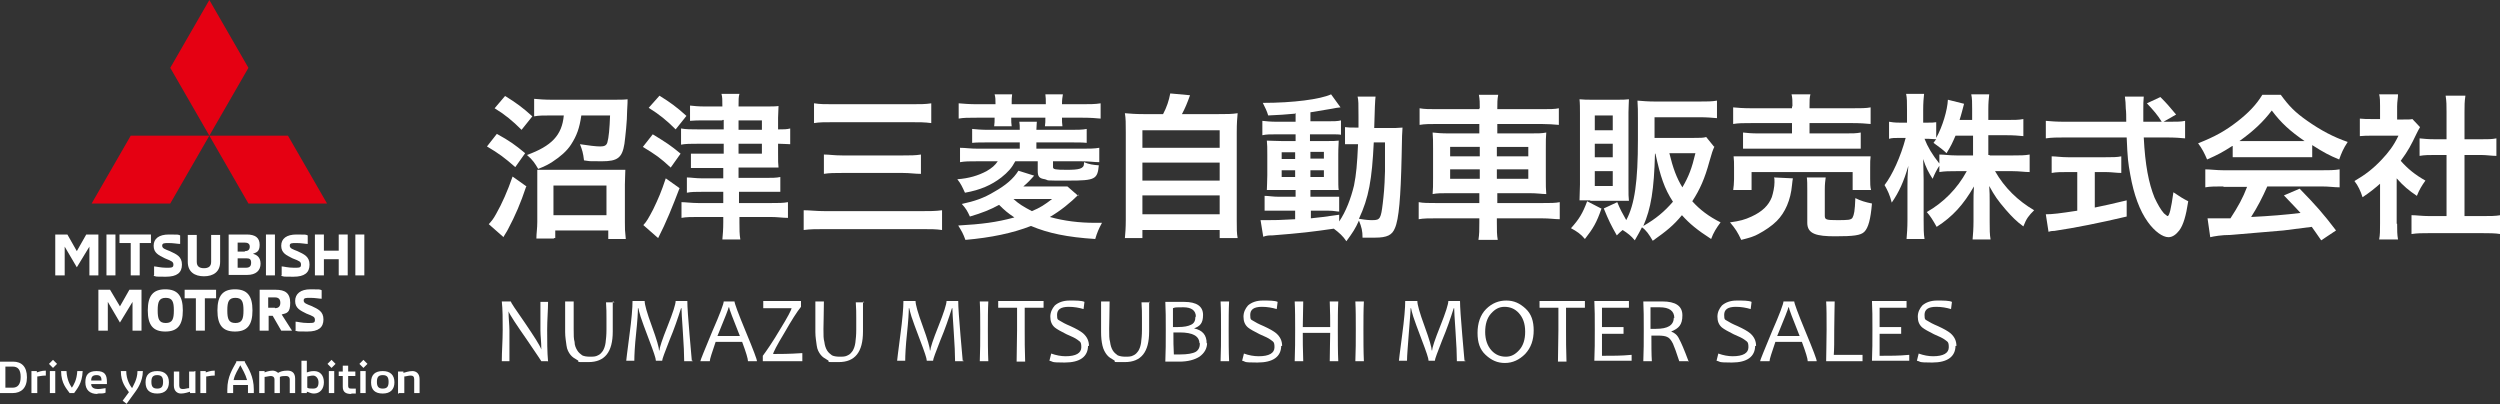 <?xml version="1.0" encoding="UTF-8"?>
<svg id="_レイヤー_1" xmlns="http://www.w3.org/2000/svg" version="1.1" viewBox="0 0 556.5 90">
  <rect x="0" y="0" width="556.5" height="90" fill="#333333" stroke="none"/>
  <!-- Generator: Adobe Illustrator 29.2.1, SVG Export Plug-In . SVG Version: 2.1.0 Build 116)  -->
  <defs>
    <style>
      .st0 {
        fill: #fff;
      }

      .st1 {
        fill: #e50012;
      }
    </style>
  </defs>
  <g id="_レイヤー_2">
    <g id="_レイヤー_1-2">
      <g>
        <g>
          <g>
            <path class="st0" d="M110.6,29.8c2.9,1.6,4,2.4,6.3,4.3l-2.2,3.1c-2.4-2.1-3.6-3-6.3-4.6l2.2-2.8ZM117.1,41.6c-1.2,3.6-2.4,6.4-4,9.4-.4.8-.5.8-.7,1.2s-.3.4-.3.6l-3.3-2.9c.7-.8,1-1.1,1.7-2.4,1.2-2.1,2.5-5,3.6-8.2l3.1,2.2h0ZM112.5,21.4c2.4,1.5,3.8,2.5,6,4.5l-2.4,3c-2-2-3.7-3.4-6-4.8l2.3-2.7h0ZM122.7,25.7c-1.6,0-2.8,0-3.8.2v-3.9c1,.1,2.4.2,3.9.2h13.6c1.6,0,2.5,0,3.3-.1,0,.6,0,.8-.1,2.5,0,2.4-.4,5.8-.6,7.4-.5,3.1-1.5,3.9-5,3.9s-2.4,0-4-.2c-.2-1.7-.4-2.3-.9-3.6,1.9.3,3.6.5,4.5.5s1.4-.2,1.6-.9c.3-1,.5-3.1.6-6h-6.4c-.4,2.8-1,4.5-2.3,6.5-.9,1.4-2.4,2.7-4.1,3.8-.9.6-1.7,1-3.2,1.6-.7-1.2-1.2-2-2.5-3.1,5.5-2,7.8-4.4,8.2-8.8,0,0-2.8,0-2.8,0ZM123.3,53.1h-3.9c0-1.2.2-2.2.2-3.7v-11.6h19.6c0,.7-.1,2.2-.1,3.3v8.3c0,1.5,0,2,.2,3.8h-3.9v-1.9h-11.8v1.7h-.3ZM123.2,47.9h11.8v-6.6h-11.8v6.6Z"/>
            <path class="st0" d="M145.3,29.9c3.1,1.9,3.9,2.4,6.2,4.3l-2.2,3.1c-2.4-2.2-3.1-2.7-6.2-4.6l2.2-2.8h0ZM151.3,41.8c-1.6,4.2-3,7.7-4.8,11.2l-3.3-2.9c.7-.7,1.2-1.6,2.2-3.5,1.2-2.5,1.8-3.9,2.8-6.9l3.1,2.2h0ZM146.8,21.3c2.4,1.5,3.8,2.5,6,4.5l-2.4,3c-2-2-3.6-3.3-6-4.8l2.4-2.7h0ZM160.8,26.8h-4.1c-1.3,0-2.1,0-3.1.1v-3.4c.9.1,1.9.2,3.2.2h4c0-1.5,0-2.1-.2-2.8h4c-.2.7-.2,1.2-.2,2.8h6.1c1.4,0,2.1,0,2.8-.1,0,.9-.1,1.8-.1,2.6v2.6h.2c1.1,0,1.7,0,2.5-.2v3.5c-.8,0-1.4-.1-2.5-.1h-.2v2c0,2,0,2.4.1,3.3h-8.9v2.3h5.8c1.6,0,2.6,0,3.5-.2v3.3h-9.2v2.5h7c1.7,0,2.9,0,3.9-.2v3.5c-1.2,0-2.3-.2-3.9-.2h-6.9v1.2c0,1.5,0,2.7.2,3.8h-4c.1-1,.2-2.3.2-3.8v-1.2h-5.5c-1.5,0-2.8,0-3.8.2v-3.5c.8,0,2.3.2,3.8.2h5.5v-2.5h-4.7c-1.5,0-2.4,0-3.4.2v-3.4c.9,0,1.9.2,3.4.2h4.7v-2.3h-7.2v-3.2h7.3v-2.2h-5.8c-1.5,0-2.7,0-3.7.2v-3.6c1.1.2,2.3.2,3.8.2h5.7v-2.1h-.3ZM169.6,28.9v-2.1h-5.2v2.1h5.2ZM164.4,34.2h5.2v-2.2h-5.2v2.2Z"/>
            <path class="st0" d="M209.7,51.2c-1.4-.2-2.4-.2-4.7-.2h-21.1c-2.2,0-3.5,0-5,.2v-4.4c1.4,0,2.7.2,4.9.2h21.1c2,0,3.4,0,4.8-.2v4.4h0ZM181.3,23c1.2.2,2.3.2,4.4.2h17c2.2,0,3.3,0,4.6-.2v4.4c-1.5-.2-2.6-.2-4.6-.2h-17c-2.2,0-3.3,0-4.5.2v-4.4h.1ZM183.5,34.4c1.1,0,2.1.2,4,.2h13.5c1.6,0,2.8,0,4-.2v4.3c-1.4,0-2.4-.2-4-.2h-13.5c-1.8,0-2.8,0-4.1.2v-4.3h.1Z"/>
            <path class="st0" d="M226,35.9c-.8,1.5-1.6,2.4-3.1,3.6-2.2,1.7-4.7,2.8-8.1,3.4-.6-1.3-.9-2-1.7-3,2.6-.2,4.6-.8,6.5-1.8,1.2-.7,1.9-1.3,2.5-2.2h-4.4c-1.9,0-2.9,0-4,.2v-3.2c1.2,0,2.2.2,4.1.2h9.2v-1.4h-6.9c-1.7,0-2.8,0-3.7.1v-3.1c.9.1,2.1.2,3.7.2h6.9c0-.9,0-1.2-.1-1.8h3.9c0,.6-.1.9-.1,1.8h7.4c1.6,0,2.9,0,3.8-.2v3.1c-.9-.1-2-.1-3.7-.1h-7.5v1.4h9.8c2,0,3,0,4.2-.2v3.2c-1.1,0-2.2-.2-4-.2h-6.3v1.3c0,.5.5.6,3.1.6s3.8-.2,3.8-1.4v-.3c1.2.5,2,.6,3.3.7-.3,3.1-.8,3.4-6.7,3.4s-4.2,0-5.3-.3c-1.3-.2-1.6-.6-1.6-1.9v-2.1h-5,0ZM240.1,43.3c-1.8,1.8-4,3.6-6.4,5,3.2.9,6.6,1.3,10,1.3s.9,0,1.6,0c-.7,1.3-1.1,2.2-1.5,3.6-6.3-.4-10.5-1.3-14.3-2.9-4.1,1.6-8.9,2.6-14.6,3.1-.5-1.4-.8-1.9-1.6-3.2,5.2-.3,8.5-.7,12.5-1.8-1.5-1-2.2-1.6-3.4-2.8-2,1.1-3.8,1.8-6.5,2.6-.6-1.3-.9-1.8-1.8-2.8,2.8-.6,4.9-1.3,7.2-2.7,2.5-1.4,4.3-2.9,5.4-4.7l3.5,1.1c-.2.2-.5.6-1.1,1.2-.3.3-.7.7-1.3,1.2h9.8l2.3,2h.2v-.2ZM221.6,23.2c0-1,0-1.5-.2-2.2h3.9c-.1.7-.1,1.1-.1,2v.2h7.6v-.2c0-.8,0-1.3-.1-2h3.9c-.1.7-.2,1.1-.2,2.2h4.4c1.7,0,3,0,4.2-.2v3.4c-1.1-.1-2.2-.2-4-.2h-4.6c0,.9,0,1.1.1,1.9h-3.9c.1-.7.1-1,.1-1.9h-7.6c0,.9,0,1.2.1,1.9h-3.9c.1-.7.1-1.1.1-1.9h-4c-1.9,0-2.9,0-4,.2v-3.4c1.2.1,2.4.2,4.1.2h4.1,0ZM225.6,44.3c1.2,1.1,2.2,1.7,4.1,2.7,1.9-.8,2.8-1.4,4.5-2.7h-8.6Z"/>
            <path class="st0" d="M258.9,25.4c.8-1.5,1.3-3,1.6-4.6l4.4.4c-.6,1.7-1.1,2.9-1.8,4.2h8.1c2,0,3,0,4.3-.2-.1,1.2-.2,2.1-.2,4.3v19.5c0,2.1,0,2.9.2,4h-4v-1.8h-17.2v1.8h-3.9c.1-.9.2-2.4.2-4v-19.5c0-2.1,0-3.1-.2-4.3,1.3.1,2.2.2,4.2.2,0,0,4.3,0,4.3,0ZM254.3,32.9h17.2v-3.9h-17.2v3.9h0ZM254.3,40.2h17.2v-4h-17.2v4h0ZM254.3,47.7h17.2v-4.2h-17.2v4.2h0Z"/>
            <path class="st0" d="M288.3,25.3c-2.4.2-3.4.3-6,.4-.3-1-.6-1.6-1.2-2.8,6.8,0,12.8-.8,15.2-1.9l2.1,2.9c-.3,0-1.5.2-1.9.3-1.3.2-3,.5-4.8.8v2h3.6c1.6,0,2.4,0,3.2-.2v3.2c-.5-.1-1-.1-2.5-.1h-4.4v1.5h3.5c1.6,0,2.2,0,2.9-.1,0,.7-.1,1.3-.1,3.1v4.7c0,1.7,0,2.7.1,3.2h-6.3v1.5h6.4v3.3c-.6,0-1.1-.2-2.4-.2h-3.9v1.7c1.8-.2,3-.3,6.3-.8v1.5c1.5-2.2,2.6-5.1,3.3-8,.5-2.5.7-4.7.9-9.2h-2.9v-3.8c.7.1,1.3.1,2.5.1h.5v-2.5c0-2.9,0-3.5-.2-4.4h4c-.1.6-.2,3-.3,7h3c1.5,0,2.3,0,3.3-.1-.1,1.2-.1,1.5-.2,6.5-.2,9-.6,13.9-1.5,15.9-.6,1.5-1.7,2.1-4.4,2.1h-2.8c0-1.5-.2-2.3-.8-3.8-.8,1.8-1.4,2.7-2.8,4.6-.7-1.1-1.6-1.9-2.8-2.8-4.8.7-7.3,1-13.7,1.5-.7,0-1.2,0-2,.3l-.6-3.7h1.8c1.6,0,2.2,0,5.9-.2v-1.9h-6.8v-3.3c1,0,1.7.2,3.3.2h3.6v-1.5h-6.4c0-.9.1-1.6.1-3.3v-4.5c0-1.6,0-2.3-.1-3.2,1,0,1.9.1,3.4.1h3v-1.5h-4.2c-1.5,0-2.3,0-3.2.2v-3.2c.9.1,1.8.2,3.2.2h4.2v-1.6h0v-.3h-.1ZM285.3,33.9v1.5h3v-1.5h-3ZM285.3,37.9v1.5h3v-1.5h-3ZM291.7,35.3h3v-1.5h-3v1.5ZM291.7,39.4h3v-1.5h-3v1.5ZM305.8,31.7c-.4,8.3-1.1,12.3-3.3,17,1.8.3,2.3.3,3.1.3,1.6,0,1.8-.4,2.2-3.7.2-1.8.4-3.3.5-7.2v-6.4h-2.7.2,0Z"/>
            <path class="st0" d="M329.4,24.1c0-1.1,0-2-.2-3h4.3c-.2,1-.2,1.9-.2,3v.2h9.7c2,0,3.1,0,4-.2v3.7c-1.1-.1-2.4-.2-3.9-.2h-9.8v2.1h7c2.1,0,2.9,0,3.9-.2-.1,1.1-.1,1.7-.1,3.6v6.5c0,1.8,0,2.4.1,3.6-1,0-1.9-.2-3.9-.2h-7v2.2h9.9c2,0,3,0,4-.2v3.8c-1.1,0-2.2-.2-4.1-.2h-9.9v.9c0,1.8,0,2.8.2,3.9h-4.3c.2-1.3.2-2.2.2-3.9v-.9h-9.4c-1.8,0-3,0-4.1.2v-3.8c1,.2,2.1.2,4,.2h9.5v-2.2h-6.5c-2,0-2.9,0-3.9.2.1-1.2.1-1.8.1-3.6v-6.5c0-1.7,0-2.4-.1-3.6,1,.1,1.8.2,3.8.2h6.6v-2.1h-9.4c-1.5,0-2.8,0-3.9.2v-3.7c1,.2,2.3.2,4,.2h9.3v-.2h0ZM322.8,32.7v2.1h6.6v-2.1h-6.6ZM322.8,37.7v2.1h6.6v-2.1h-6.6ZM340.2,34.8v-2.1h-7v2.1h7ZM340.2,39.8v-2.1h-7v2.1h7Z"/>
            <path class="st0" d="M356.5,46.4c-1.1,3.2-1.9,4.5-3.7,6.8-.9-1.1-1.8-1.7-3.1-2.4,1.8-2,2.6-3.3,3.6-6l3.1,1.6s.1,0,.1,0ZM354,44.6h-2.4c0-1.2.1-2.3.1-3.5v-15.9c0-1.2,0-2.2-.1-3.1.9.1,1.8.1,3.1.1h5c1.5,0,2.1,0,2.9-.1,0,.9-.1,1.4-.1,2.9v16.7c0,1.5,0,2.2.1,3h-8.6ZM355,29h4v-3.3h-4v3.3ZM355,35h4v-3h-4v3ZM355,41.4h4v-3.3h-4v3.3ZM381.6,32.7c-.4.9-.5,1.2-1.1,3.3-1,3.7-2.1,6.2-3.8,8.8,1.7,1.9,3.7,3.4,6.3,4.7-.9,1.2-1.6,2.3-2.1,3.7-3.1-2-4.8-3.4-6.5-5.3-1.9,2.3-3.4,3.5-6.5,5.7-.8-1.4-1.5-2.4-2.4-3-.5,1-.8,1.5-1.6,2.9-.8-1-1.6-1.6-2.7-2.3-.5.4-.7.6-1.3,1.2-1.3-2.3-1.8-3.3-2.9-6l3-1.4c.6,1.5,1.2,2.6,2,4,1.9-3.5,2.6-8.7,2.6-17.9v-4.7c0-1.5,0-2.8-.1-4,1.2.1,2.4.2,3.9.2h9.9c1.6,0,2.8,0,3.9-.2v3.9c-1.1-.1-2.3-.2-3.8-.2h-10.1v4.6h8.7c1.4,0,2.2,0,2.8-.2l1.7,2.1h.1ZM368.4,34.1c-.2,8.2-.9,12.3-2.6,16.2,2.8-1.6,4.7-3.2,6.6-5.4-1.9-2.9-2.8-5.6-3.9-10.7h-.1ZM371.6,34.1c.8,3.3,1.6,5.5,2.9,7.6,1.4-2.4,2.1-4.2,2.9-7.6h-5.8Z"/>
            <path class="st0" d="M399.1,39.7c-.1.4-.1.7-.2,1.5-.3,3.3-1.5,6.1-3.4,8-1.1,1.1-2.6,2.1-4.1,2.9-.9.5-1.8.8-3.8,1.3-.8-1.7-1.3-2.5-2.5-3.9,2.2-.3,3.3-.6,4.8-1.3,2.4-1.1,3.8-2.5,4.5-4.3.3-.9.6-2.3.6-3.3s0-.7-.1-1.1l4.2.2h0ZM385.8,42.4c.1-.8.2-1.6.2-2.5v-2.5c0-1.1,0-1.8-.1-2.6h30.5c-.1.7-.1,1.3-.1,2.5v2.5c0,1,0,1.8.2,2.5h-4.1v-4h-22.5v4h-4.1ZM399,23.7c0-1.2,0-1.9-.2-2.7h4.2c-.2.7-.2,1.4-.2,2.7v.4h9.4c1.9,0,3.3,0,4.2-.2v3.7c-1.1-.1-2.3-.2-4.1-.2h-9.5v2.3h7.8c1.8,0,2.6,0,3.6-.2v3.6h-26.2v-3.6c.9.1,1.8.2,3.5.2h7.4v-2.3h-9c-1.9,0-2.9,0-4.1.2v-3.7c.9.1,2.3.2,4.2.2h8.9v-.4h.1ZM406.2,48c0,.9.3,1,2.7,1s3.2,0,3.5-.6.5-1.4.6-4.3c1.2.6,2.2.9,3.7,1.2-.3,3.5-.8,5.4-1.7,6.3-.8.8-2.4,1-6.5,1s-6.2-.5-6.2-3v-7.2c0-1.4,0-2.2-.1-2.9h4.2c-.1.8-.2,1.4-.2,2.7v5.7h0Z"/>
            <path class="st0" d="M442.9,34.6h5.2c1.6,0,2.6,0,3.7-.2v3.9c-1.1,0-2.3-.2-3.8-.2h-3.9c2.1,3.7,5.1,6.6,8.7,8.7-1.2,1.2-1.7,1.8-2.4,3.6-1.5-1.1-2.5-2.1-3.9-3.7-1.8-2.1-2.5-3.1-3.7-5.3.1,1.2.1,2.4.1,3.5v4.4c0,1.7,0,2.9.2,4h-4c.1-1.2.2-2.4.2-4v-4.2c0-1,0-2.2.1-3.6-2.3,4-4.7,6.7-8.3,9-.9-1.6-1.4-2.4-2.2-3.3,3.7-2.1,6.8-5.2,8.9-9.1h-2.3c-1.5,0-2.6,0-3.8.2v-1.4c-.6.9-1,1.7-1.5,2.9-.9-1.4-1.5-2.5-2.1-4.4,0,1.2.1,3.1.1,4.6v8.9c0,1.8,0,3.2.2,4.3h-4c.1-1.2.2-2.5.2-4.3v-7.5c0-1.4,0-2.3.2-4.5-1,3.5-2.1,5.9-3.7,8.2-.4-1.6-.9-2.7-1.6-3.9,1.7-2.2,3.6-6.3,4.7-10.5h-1.4c-1,0-1.7,0-2.3.2v-3.8c.6.1,1.2.2,2.3.2h1.7v-2.8c0-1.8,0-2.7-.2-3.6h4c-.1.9-.2,2-.2,3.6v2.8h1c.9,0,1.3,0,1.9-.1v3.5c1.4-2.5,2.5-6.2,2.6-8.5l3.6.9c-.1.4-.2.8-.5,1.9-.2.8-.3,1-.5,1.7h2.8v-2.4c0-1.5,0-2.4-.2-3.3h4c-.1.9-.2,1.9-.2,3.3v2.4h4.1c1.7,0,2.7,0,3.7-.2v3.8c-1-.1-2.2-.2-3.7-.2h-4.1v4.4h.3,0ZM435.3,30.2c-.7,1.6-.9,2.1-2,3.9-.6-.6-1.5-1.3-2.9-2.3.3-.4.4-.6.6-.8-.5,0-1.1-.1-1.7-.1h-.9c.7,1.8,1.7,3.5,3.3,5.5v-2c1.1,0,2.1.2,3.8.2h3.7v-4.4h-4s.1,0,.1,0Z"/>
            <path class="st0" d="M483,27.1c1.6,0,2.5,0,3.4-.2v3.9c-1-.1-2.3-.2-4.1-.2h-5.1c.3,6.1,1.1,10.2,2.4,13.4.7,1.5,1.4,2.7,2.1,3.5.4.3.7.6.8.6.4,0,.8-1.7,1.3-5.3,1.5,1,2.1,1.4,3.3,2-.5,3.3-1.1,5.3-2,6.5-.7.9-1.5,1.5-2.4,1.5-1.3,0-3.1-1.3-4.6-3.4-1.8-2.5-3.1-6-3.9-10.5-.5-2.8-.6-3.5-.8-8.3h-13.9c-1.5,0-2.8,0-4.1.2v-3.9c1.1.1,2.4.2,4.1.2h13.8c0-1.2,0-2.2-.1-2.9,0-.9-.1-2.1-.2-2.7h4.2c-.1.9-.1,1.8-.1,2.8v2.8h4.1c-1-1.6-1.8-2.5-3.3-4.1l3-1.4c1.5,1.5,1.9,2,3.5,3.9l-2.8,1.6h1.5,0ZM460.2,38.3c-1.3,0-2.5,0-3.5.2v-3.7c.9,0,2.1.2,3.6.2h8.4c1.5,0,2.6,0,3.5-.2v3.7c-1,0-2.2-.2-3.5-.2h-2.4v7.9c2.4-.5,3.8-.8,7.1-1.6v3.6c-5.9,1.4-11.4,2.5-16.1,3.2-.3,0-.7,0-1.3.2l-.6-3.9c1.5,0,3.1-.2,7-.8v-8.6h-2.3,0Z"/>
            <path class="st0" d="M496.9,32.5c-2.2,1.4-3.1,1.9-5.6,3-.6-1.4-1.1-2.4-2-3.6,3.8-1.5,6.1-2.8,8.8-4.9,2.3-1.8,4.1-3.6,5.5-5.9h4.1c1.9,2.6,3.2,3.9,5.9,5.8,3,2.1,5.8,3.6,9,4.7-1,1.5-1.4,2.5-1.9,3.9-2.2-.9-3.5-1.6-6-3.2v2.7h-17.7v-2.7.2h0ZM495,41.5c-1.8,0-3,0-4.1.2v-4c1.1,0,2.5.2,4.1.2h21.7c1.7,0,2.9,0,4.1-.2v4c-1.2,0-2.3-.2-4.1-.2h-12c-1.1,2.5-2.2,4.6-3.6,6.8,4.1-.2,7.8-.5,11-.9-1.1-1.2-1.7-1.8-3.7-3.9l3.5-1.5c3.7,3.8,5.2,5.5,8.1,9.3l-3.3,2.2c-1.2-1.7-1.5-2.2-2.1-3-2.9.4-5,.6-6.3.8-3.5.3-10.4.9-11.8,1-2,0-3.7.3-4.5.5l-.6-4.2h5.1c1.7-2.6,2.8-4.6,3.7-7h-5.3,0ZM511.5,31.4h1.5c-3.2-2.2-5.2-4-7.3-6.8-1.9,2.5-4,4.5-7.2,6.8,0,0,13,0,13,0Z"/>
            <path class="st0" d="M533.6,49.7c0,1.6,0,2.5.2,3.6h-4.2c.2-1,.2-2,.2-3.6v-8.8c-1.4,1.2-2.1,1.8-3.9,3-.4-1.3-1-2.6-1.8-3.6,2.4-1.4,4.1-2.7,6-4.7,1.6-1.7,2.7-3.1,3.8-5.4h-5.7c-1.2,0-2,0-2.9.1v-3.9c.9.1,1.6.1,2.8.1h1.7v-2.9c0-.9,0-1.9-.2-2.6h4.2c0,.8-.2,1.6-.2,2.7v2.9h1.4c1.1,0,1.6,0,2-.1l1.7,1.8c-.3.5-.5.9-.8,1.5-1.2,2.5-1.8,3.7-3.5,6,1.6,1.8,3.2,3.1,5.5,4.4-.8,1.1-1.4,2.1-1.9,3.4-1.8-1.2-3-2.2-4.5-3.9v10.1h.1ZM548.4,48.1h4.2c1.7,0,2.9,0,4-.2v4.2c-1.2-.2-2.6-.2-4-.2h-11.9c-1.4,0-2.7,0-3.9.2v-4.2c1.1,0,2.3.2,4,.2h3.8v-13.6h-2.6c-1.2,0-2.3,0-3.4.2v-3.9c1,.1,1.9.2,3.4.2h2.6v-6.1c0-1.4,0-2.3-.2-3.6h4.4c-.2,1.4-.2,2.1-.2,3.6v6.1h3.7c1.6,0,2.4,0,3.4-.2v3.9c-1.1,0-2.2-.2-3.4-.2h-3.7v13.6h-.2,0Z"/>
          </g>
          <g>
            <path class="st0" d="M121.9,80.4h-1.4s-1.1-1.7-3.3-4.9c-2.3-3.3-3.7-5.4-4-6.2h0c0,1.6.2,3,.2,4.2v6.9h-1.7c0-2.2.2-4.5.2-7s0-4.5-.2-6.3h2c0,.2,1,1.7,3.1,4.7,2.1,3.1,3.4,5.1,3.7,6h0c0-1.7-.2-3.1-.2-4.2v-6.4h1.7c0,1.8-.2,3.9-.2,6.3s0,4.8.2,7h0Z"/>
            <path class="st0" d="M136.4,67.1v6.7c0,4.6-1.8,6.8-5.4,6.8s-1.7,0-2.4-.4-1.2-.7-1.6-1.2-.8-1.2-.9-2.1-.3-1.8-.3-3v-6.8h1.9v6.1c0,1.5,0,2.2.2,2.9,0,.8.3,1.4.6,1.9s.7.8,1.1,1.1c.4.2,1,.3,1.7.3s1.3,0,1.8-.3c.5-.2.8-.6,1.1-1,.3-.5.5-1.1.6-1.8.1-.8.2-1.7.2-2.9v-2.6c0-1,0-2.2-.1-3.5h1.9l-.3-.2h-.1Z"/>
            <path class="st0" d="M154.2,80.4h-1.9c0-1.5-.1-3.7-.3-6.6s-.3-4.6-.3-5.2h-.1c-.7,2.2-1.5,4.6-2.6,7.2-1,2.6-1.6,4.1-1.6,4.5h-1.4c0-.5-.5-2-1.5-4.6s-1.6-4.3-1.9-5.2-.4-1.5-.5-1.9h-.1c0,.9-.1,2.8-.4,5.6s-.4,4.9-.4,6.1h-1.8s.2-1.9.7-5.6.7-6.2.7-7.7h2.7c0,.8.5,2.6,1.6,5.6s1.6,4.8,1.6,5.4h.1c0-.6.6-2.4,1.8-5.4s1.8-4.9,1.8-5.6h2.6c0,1.4.2,4,.5,7.6s.5,5.5.5,5.7h.2,0Z"/>
            <path class="st0" d="M168.6,80.4h-2.1c0-.5-.4-1.9-1.3-4.3h-5.9c-.8,2.4-1.3,3.8-1.3,4.3h-2.1c0-.2.9-2.4,2.6-6.5,1.8-4.1,2.6-6.3,2.6-6.8h2.4c0,.4.8,2.6,2.5,6.7s2.5,6.2,2.5,6.6c0,0,.1,0,.1,0ZM164.7,74.8c-1.6-4-2.4-6.1-2.4-6.4h-.1c0,.2-.8,2.3-2.5,6.4h5Z"/>
            <path class="st0" d="M178.6,78.7v1.7h-8.8v-1.2c.9-1.2,2.2-3.1,3.8-5.8,1.8-2.9,2.6-4.5,2.6-4.8h-6.3v-1.6h8.4v1.3c-.9,1.1-2.1,3-3.7,5.8-1.7,2.8-2.5,4.4-2.5,4.7h0c1.4,0,3.6,0,6.5-.2h0Z"/>
            <path class="st0" d="M192.1,67.1v6.7c0,4.6-1.8,6.8-5.4,6.8s-1.7,0-2.4-.4-1.2-.7-1.6-1.2-.8-1.2-.9-2.1-.3-1.8-.3-3v-6.8h1.9c0,2.6-.1,4.6-.1,6.1s0,2.2.2,2.9c.1.8.3,1.4.6,1.9s.7.8,1.1,1.1c.4.2,1,.3,1.7.3s1.3,0,1.8-.3c.5-.2.8-.6,1.1-1,.3-.5.5-1.1.6-1.8.1-.8.2-1.7.2-2.9v-2.6c0-1,0-2.2-.1-3.5h1.9l-.3-.2Z"/>
            <path class="st0" d="M214.5,80.4h-1.9c0-1.5-.1-3.7-.3-6.6s-.3-4.6-.3-5.2h-.1c-.7,2.2-1.5,4.6-2.6,7.2-1,2.6-1.6,4.1-1.6,4.5h-1.4c0-.5-.5-2-1.5-4.6s-1.6-4.3-1.9-5.2-.4-1.5-.5-1.9h-.1c0,.9-.1,2.8-.4,5.6s-.4,4.9-.4,6.1h-1.8s.2-1.9.7-5.6.7-6.2.7-7.7h2.7c0,.8.5,2.6,1.6,5.6s1.6,4.8,1.6,5.4h.1c0-.6.6-2.4,1.8-5.4s1.8-4.9,1.8-5.6h2.6c0,1.4.2,4,.5,7.6s.5,5.5.5,5.7h.2,0Z"/>
            <path class="st0" d="M220,80.4h-1.9c.1-2.2.1-4.5.1-7s0-4.5-.1-6.3h1.9c-.1,1.9-.1,4-.1,6.3s0,4.8.1,7Z"/>
            <path class="st0" d="M232.3,67.1v1.4h-4.2v5c0,2,0,4.5.1,7h-1.9c0-2.3.1-4.6.1-7v-5h-4.2v-1.5h10.2-.1Z"/>
            <path class="st0" d="M242.2,76.9c0,2.5-1.8,3.8-5.2,3.8s-2.4-.2-3.4-.4l.4-1.6c1.1.4,2.2.6,3.2.6,2.3,0,3.5-.7,3.5-2s-.3-1.2-.9-1.7c-.4-.3-1.2-.7-2.4-1.2-1.2-.6-2.1-1.1-2.6-1.5-.7-.6-1-1.4-1-2.4s.4-1.8,1-2.5c.8-.7,1.9-1.1,3.3-1.1s2.7,0,3.3.3l-.2,1.6c-1-.3-2.1-.5-3.3-.5-1.8,0-2.6.6-2.6,1.8s.2,1,.8,1.4c.3.2,1,.6,2.2,1.1,1.3.6,2.2,1.1,2.8,1.6.9.8,1.3,1.7,1.3,2.8h-.2Z"/>
            <path class="st0" d="M255.8,67.1v6.7c0,4.6-1.8,6.8-5.4,6.8s-1.7,0-2.4-.4-1.2-.7-1.6-1.2-.8-1.2-1-2.1-.3-1.8-.3-3v-6.8h1.9c0,2.6-.1,4.6-.1,6.1s0,2.2.2,2.9c.1.8.3,1.4.6,1.9s.7.8,1.1,1.1c.5.2,1,.3,1.7.3s1.3,0,1.8-.3c.5-.2.8-.6,1.1-1,.3-.5.5-1.1.6-1.8.1-.8.2-1.7.2-2.9v-2.6c0-1,0-2.2-.1-3.5h1.9l-.2-.2Z"/>
            <path class="st0" d="M268.7,76.3c0,1.3-.6,2.3-1.7,3.1-1.1.7-2.6,1.1-4.5,1.1h-3.1c.1-2.1.1-4.4.1-7s0-4.5-.1-6.3h4.2c2.8,0,4.2,1,4.2,2.9s-.7,2.5-2,3h0c1.9.4,2.8,1.5,2.8,3.3h.1ZM266.2,70.5c0-1.4-1-2.1-2.8-2.1s-1.7,0-2.3.2v4.2h1.1c1.4,0,2.3-.2,2.9-.5.7-.3,1-.9,1-1.8h0ZM267,76.5c0-1.7-1.5-2.5-4.4-2.5s-1,0-1.4,0c0,1.8,0,3.4.1,4.9h1.4c1.6,0,2.8-.2,3.5-.6.6-.4.9-1,.9-1.9h-.1Z"/>
            <path class="st0" d="M273.6,80.4h-1.9c.1-2.2.1-4.5.1-7s0-4.5-.1-6.3h1.9c-.1,1.9-.1,4-.1,6.3s0,4.8.1,7Z"/>
            <path class="st0" d="M285.2,76.9c0,2.5-1.8,3.8-5.3,3.8s-2.4-.2-3.4-.4l.4-1.6c1.1.4,2.2.6,3.3.6,2.3,0,3.5-.7,3.5-2s-.3-1.2-.9-1.7c-.4-.3-1.2-.7-2.4-1.2-1.2-.6-2.1-1.1-2.6-1.5-.7-.6-1-1.4-1-2.4s.4-1.8,1-2.5c.8-.7,1.9-1.1,3.3-1.1s2.7,0,3.3.3l-.2,1.6c-1-.3-2.1-.5-3.3-.5-1.8,0-2.6.6-2.6,1.8s.2,1,.8,1.4c.3.2,1,.6,2.2,1.1,1.3.6,2.2,1.1,2.8,1.6.9.8,1.3,1.7,1.3,2.8h-.2,0Z"/>
            <path class="st0" d="M297.9,80.4h-1.9c0-2.3.1-4.5.1-6.3h-6.1c0,1.5,0,3.6.1,6.3h-1.9c.1-2.5.1-4.8.1-7s0-4.4-.1-6.3h1.9c0,1.9-.1,3.8-.1,5.7h6.1c0-1.5,0-3.4-.1-5.7h1.9c-.1,1.9-.1,4-.1,6.3s0,4.9.1,7h0Z"/>
            <path class="st0" d="M303.6,80.4h-1.9c.1-2.2.1-4.5.1-7s0-4.5-.1-6.3h1.9c-.1,1.9-.1,4-.1,6.3s0,4.8.1,7Z"/>
            <path class="st0" d="M326.2,80.4h-1.9c0-1.5-.1-3.7-.3-6.6-.2-2.9-.3-4.6-.3-5.2h-.1c-.7,2.2-1.5,4.6-2.6,7.2-1,2.6-1.6,4.1-1.6,4.5h-1.4c0-.5-.5-2-1.5-4.6s-1.6-4.3-1.9-5.2-.4-1.5-.5-1.9h-.1c0,.9-.2,2.8-.4,5.6-.2,2.8-.4,4.9-.4,6.1h-1.8s.2-1.9.7-5.6.7-6.2.7-7.7h2.7c0,.8.5,2.6,1.6,5.6s1.6,4.8,1.6,5.4h.1c0-.6.6-2.4,1.8-5.4s1.8-4.9,1.8-5.6h2.6c0,1.4.2,4,.5,7.6.3,3.7.5,5.5.5,5.7h.2,0Z"/>
            <path class="st0" d="M341.4,73.5c0,2.2-.6,3.9-1.9,5.3-1.3,1.3-2.8,2-4.5,2s-3-.6-4.3-1.8-1.8-2.8-1.8-4.9.6-4,1.9-5.3,2.8-1.9,4.5-1.9,3,.6,4.3,1.8,1.8,2.8,1.8,4.9h0ZM339.5,73.8c0-1.8-.5-3.1-1.4-4.1s-2-1.4-3.2-1.4-2.1.5-3,1.5-1.3,2.4-1.3,4.1.5,3.1,1.4,4.1,2,1.4,3.2,1.4,2.1-.5,3-1.5,1.3-2.4,1.3-4h0Z"/>
            <path class="st0" d="M352.8,67.1v1.4h-4.2v5c0,2,0,4.5.1,7h-1.9c0-2.3.1-4.6.1-7v-5h-4.2v-1.5h10.2-.1Z"/>
            <path class="st0" d="M363.2,78.8v1.5h-8.3c.1-2.1.1-4.4.1-7s0-4.5-.1-6.3h7.7v1.5h-6v4.3h4.8v1.5h-4.8v4.9c2.3,0,4.4,0,6.4-.2h.2v-.2Z"/>
            <path class="st0" d="M375.8,80.4h-2c-.6-1.9-1.1-3.2-1.4-3.9-.4-.8-.8-1.3-1.3-1.5-.4-.2-1.1-.3-2-.3h-1.5c0,2.2,0,4.1.1,5.7h-1.9c.1-2.1.1-4.4.1-7s0-4.5-.1-6.3h4.2c3,0,4.5,1,4.5,3.1s-.8,2.9-2.5,3.6h0c.8.3,1.4.8,1.8,1.7.4.7,1.1,2.3,2.1,5h-.1ZM372.7,70.8c0-1.6-1.1-2.4-3.3-2.4s-1.4,0-2,0v4.8h1.2c2.7,0,4-.8,4-2.6h0v.2Z"/>
            <path class="st0" d="M390.7,76.9c0,2.5-1.8,3.8-5.2,3.8s-2.4-.2-3.4-.4l.4-1.6c1.1.4,2.2.6,3.2.6,2.3,0,3.5-.7,3.5-2s-.3-1.2-.9-1.7c-.4-.3-1.2-.7-2.4-1.2-1.2-.6-2.1-1.1-2.6-1.5-.7-.6-1-1.4-1-2.4s.4-1.8,1-2.5c.8-.7,1.9-1.1,3.3-1.1s2.7,0,3.3.3l-.2,1.6c-1-.3-2.1-.5-3.3-.5-1.8,0-2.6.6-2.6,1.8s.2,1,.8,1.4c.3.2,1,.6,2.2,1.1,1.3.6,2.2,1.1,2.8,1.6.9.8,1.3,1.7,1.3,2.8h-.2,0Z"/>
            <path class="st0" d="M404.5,80.4h-2.1c0-.5-.4-1.9-1.3-4.3h-5.9c-.8,2.4-1.3,3.8-1.3,4.3h-2.1c0-.2.9-2.4,2.6-6.5,1.8-4.1,2.6-6.3,2.6-6.8h2.4c0,.4.8,2.6,2.5,6.7s2.5,6.2,2.5,6.6h0ZM400.6,74.8c-1.6-4-2.4-6.1-2.4-6.4h-.1c0,.2-.8,2.3-2.5,6.4h5Z"/>
            <path class="st0" d="M414.6,78.9v1.5h-8.1c0-1.7.1-4,.1-7s0-4.7-.1-6.3h1.9c0,1.4-.1,3.5-.1,6.3s0,4.2-.1,5.6h6.4Z"/>
            <path class="st0" d="M425,78.8v1.5h-8.3c.1-2.1.1-4.4.1-7s0-4.5-.1-6.3h7.7v1.5h-6v4.3h4.8v1.5h-4.8v4.9c2.3,0,4.4,0,6.4-.2h.2v-.2Z"/>
            <path class="st0" d="M435.3,76.9c0,2.5-1.8,3.8-5.2,3.8s-2.4-.2-3.4-.4l.4-1.6c1.1.4,2.2.6,3.2.6,2.3,0,3.5-.7,3.5-2s-.3-1.2-.9-1.7c-.4-.3-1.2-.7-2.4-1.2-1.2-.6-2.1-1.1-2.6-1.5-.7-.6-1-1.4-1-2.4s.4-1.8,1-2.5c.8-.7,1.9-1.1,3.3-1.1s2.7,0,3.3.3l-.2,1.6c-1-.3-2.1-.5-3.3-.5-1.8,0-2.6.6-2.6,1.8s.2,1,.8,1.4c.3.2,1,.6,2.2,1.1,1.3.6,2.2,1.1,2.8,1.6.9.8,1.3,1.7,1.3,2.8h-.2,0Z"/>
          </g>
        </g>
        <g>
          <g>
            <polygon class="st0" points="21.9 52.2 21.9 61.3 19.9 61.3 19.9 54.9 17.1 59.5 14.4 54.9 14.4 61.3 12.3 61.3 12.3 52.2 15 52.2 17.1 55.9 19.2 52.2 21.9 52.2"/>
            <rect class="st0" x="23.7" y="52.2" width="2" height="9.1"/>
            <polygon class="st0" points="29.1 54.1 26.6 54.1 26.6 52.2 33.6 52.2 33.6 54.1 31.1 54.1 31.1 61.3 29.1 61.3 29.1 54.1"/>
            <path class="st0" d="M34.3,61.2v-1.9c.4,0,1.5.3,2.7.3s1.6,0,1.6-.7-.5-.8-1.9-1.4c-1.4-.7-2.5-1.2-2.5-2.8s1.2-2.5,3.4-2.5,2,0,2.5.2v1.9c-.5,0-1.5-.2-2.5-.2s-1.5,0-1.5.6.7.8,1.7,1.2c1.5.7,2.7,1.2,2.7,3s-1.1,2.7-3.6,2.7-1.9,0-2.7-.2"/>
            <path class="st0" d="M41.8,58.3v-6h2v6c0,1,.6,1.4,1.6,1.4s1.6-.4,1.6-1.4v-6h2v6c0,2.2-1.5,3.2-3.6,3.2s-3.6-1-3.6-3.2"/>
            <path class="st0" d="M50.9,52.2h4c1.9,0,2.9.7,2.9,2.3s-.8,1.7-1.5,2c.8.2,1.7.7,1.7,2.2s-1,2.5-3,2.5h-4.1v-9.1h0ZM54.5,55.9c.8,0,1.1-.4,1.1-1s-.4-.9-1.1-.9h-1.6v2h1.6ZM54.7,59.6c.8,0,1.2-.3,1.2-1.1s-.3-1-1.1-1h-1.9v2.1h1.8Z"/>
            <rect class="st0" x="59.2" y="52.2" width="2" height="9.1"/>
            <path class="st0" d="M62.7,61.2v-1.9c.4,0,1.4.3,2.7.3s1.6,0,1.6-.7-.4-.8-1.9-1.4c-1.4-.7-2.5-1.2-2.5-2.8s1.2-2.5,3.4-2.5,2,0,2.5.2v1.9c-.5,0-1.4-.2-2.5-.2s-1.5,0-1.5.6.7.8,1.7,1.2c1.5.7,2.7,1.2,2.7,3s-1.1,2.7-3.6,2.7-1.9,0-2.7-.2"/>
            <polygon class="st0" points="77.4 52.2 77.4 61.3 75.4 61.3 75.4 57.7 72.1 57.7 72.1 61.3 70.1 61.3 70.1 52.2 72.1 52.2 72.1 55.8 75.4 55.8 75.4 52.2 77.4 52.2"/>
            <rect class="st0" x="79.1" y="52.2" width="2" height="9.1"/>
            <polygon class="st0" points="31.5 64.5 31.5 73.6 29.5 73.6 29.5 67.2 26.7 71.8 24 67.2 24 73.6 21.9 73.6 21.9 64.5 24.5 64.5 26.7 68.2 28.8 64.5 31.5 64.5"/>
            <path class="st0" d="M32.9,69.1c0-3.3,1.2-4.7,3.9-4.7s3.9,1.4,3.9,4.7-1.2,4.7-3.9,4.7-3.9-1.4-3.9-4.7M38.7,69.1c0-1.9-.3-2.8-1.8-2.8s-1.8.9-1.8,2.8.3,2.8,1.8,2.8,1.8-.9,1.8-2.8"/>
            <polygon class="st0" points="43.6 66.4 41.1 66.4 41.1 64.5 48.1 64.5 48.1 66.4 45.6 66.4 45.6 73.6 43.6 73.6 43.6 66.4"/>
            <path class="st0" d="M48.4,69.1c0-3.3,1.2-4.7,3.9-4.7s3.9,1.4,3.9,4.7-1.2,4.7-3.9,4.7-3.9-1.4-3.9-4.7M54.2,69.1c0-1.9-.3-2.8-1.8-2.8s-1.8.9-1.8,2.8.3,2.8,1.8,2.8,1.8-.9,1.8-2.8"/>
            <path class="st0" d="M57.7,64.5h3.7c2,0,3.2.7,3.2,2.9s-.7,2.3-1.9,2.6l2.3,3.6h-2.4l-1.9-3.3h-.9v3.3h-2v-9.1h0ZM61.2,68.6c.9,0,1.2-.5,1.2-1.2s-.3-1.2-1.2-1.2h-1.5v2.3h1.5Z"/>
            <path class="st0" d="M65.8,73.5v-1.9c.4,0,1.4.3,2.7.3s1.6,0,1.6-.7-.4-.8-1.9-1.4c-1.4-.7-2.5-1.2-2.5-2.8s1.2-2.6,3.4-2.6,2,0,2.5.2v1.9c-.5,0-1.4-.2-2.5-.2s-1.5,0-1.5.6.7.8,1.7,1.2c1.5.7,2.7,1.2,2.7,3s-1.1,2.7-3.6,2.7-1.9,0-2.7-.2"/>
          </g>
          <g>
            <polygon class="st1" points="37.9 15.1 46.6 30.2 55.3 15.1 46.6 0 37.9 15.1"/>
            <polygon class="st1" points="64.1 30.2 46.6 30.2 55.3 45.3 72.8 45.3 64.1 30.2"/>
            <polygon class="st1" points="29.1 30.2 46.6 30.2 37.9 45.3 20.4 45.3 29.1 30.2"/>
          </g>
          <path class="st0" d="M88.8,87.5h1.2v-3.7c.4,0,.9-.2,1.4-.2s.8.2.8.8v3.1h1.2v-3.1c0-1.3-.8-1.8-1.6-1.8s-1.6.3-2,.4v-.3h-1.2v4.9h.2ZM85.2,86.5c-1,0-1.3-.5-1.3-1.5s.3-1.5,1.3-1.5,1.3.5,1.3,1.5-.3,1.5-1.3,1.5M85.2,87.6c1.7,0,2.6-.9,2.6-2.5s-.9-2.5-2.6-2.5-2.6.8-2.6,2.5.9,2.5,2.6,2.5M80.2,87.5h1.2v-4.9h-1.2v4.9ZM80.9,81.9l.9-.9-.9-.9-.9.9.9.9ZM78.2,87.6h1v-1.1h-.8c-.6,0-.9,0-.9-.7v-2.1h1.6v-1h-1.6v-1.3h-1.2v1.3h-.9v1h.9v2.4c0,1.2.7,1.6,1.9,1.6M73.2,87.5h1.2v-4.9h-1.2v4.9ZM73.8,81.9l.9-.9-.9-.9-.9.9.9.9ZM69.7,86.5c-.6,0-1,0-1.3-.2v-2.5c.3,0,.7-.2,1.3-.2s1.2.6,1.2,1.5-.3,1.4-1.2,1.4M69.9,82.6c-.8,0-1.3.2-1.6.3v-2.6h-1.2v7.2h1.2v-.3c.3,0,.8.4,1.6.4,1.3,0,2.2-1,2.2-2.5s-.8-2.5-2.2-2.5M57.7,87.5h1.2v-3.6c.3,0,1-.2,1.4-.2s.8.2.8.8v3h1.2v-3.6c.3-.2,1-.2,1.4-.2s.8.2.8.8v3h1.2v-3.2c0-1.3-.7-1.8-1.7-1.8s-1.6.2-2.1.5c-.3-.3-.8-.5-1.2-.5-.7,0-1.6.3-1.8.4v-.3h-1.2v4.9h0ZM52,84.6c.3-1.4,1-2.3,1.5-3.3.5,1,1.1,1.9,1.5,3.3h-3ZM54.5,80.6v-.2h-1.9v.2c-.8,1.5-2,3.2-2,6.1v.8h1.3v-1.8h3.3v1.8h1.3v-.8c0-2.9-1.2-4.7-2-6.1M44.7,87.5h1.2v-3.7c.4,0,.9-.2,1.9-.2v-1.1c-1,0-1.6.3-2,.4v-.3h-1.2v4.9h0ZM43.3,82.7h-1.2v3.7c-.4,0-.9.2-1.4.2s-.8-.2-.8-.8v-3.1h-1.2v3.1c0,1.3.8,1.8,1.6,1.8s1.6-.3,2-.4v.3h1.2v-4.9h-.2,0ZM35,86.5c-1,0-1.3-.5-1.3-1.5s.3-1.5,1.3-1.5,1.3.5,1.3,1.5-.3,1.5-1.3,1.5M35,87.6c1.7,0,2.6-.9,2.6-2.5s-.9-2.5-2.6-2.5-2.6.8-2.6,2.5.9,2.5,2.6,2.5M28.1,90l2.1-2.9c.2-.3,1.6-2.1,1.6-4.5h-1.2c0,1.9-1,3.3-1.2,3.8-.4-.5-1.3-1.9-1.3-3.8h-1.2c0,2.6,1.2,3.8,1.8,4.7l-1.4,1.9.9.7h0ZM20.3,84.7c0-.8.3-1.2,1.2-1.2s1.1.5,1.1,1.2h-2.3ZM21.7,87.6c.9,0,1.5,0,1.8-.2v-1c-.3,0-.9.2-1.7.2s-1.5-.3-1.5-1.1h3.5v-.5c0-1.6-.5-2.4-2.3-2.4s-2.5.8-2.5,2.5,1,2.6,2.7,2.6M15.3,87.5h1.2c.6-.9,1.8-2.1,1.9-4.9h-1.2c-.1,2-.8,3.1-1.2,3.7-.4-.6-1.1-1.7-1.2-3.7h-1.2c0,2.8,1.3,4,1.9,4.9M11.1,87.5h1.2v-4.9h-1.2v4.9ZM11.8,81.9l.9-.9-.9-.9-.9.9.9.9ZM7.1,87.5h1.2v-3.7c.4,0,.9-.2,1.9-.2v-1.1c-1,0-1.6.3-2,.4v-.3h-1.2v4.9h0ZM1.2,86.3v-4.7h1.6c1.2,0,1.8.7,1.8,2.3s-.6,2.4-1.8,2.4c0,0-1.6,0-1.6,0ZM0,87.5h2.8c1.9,0,3.2-1.1,3.2-3.5s-1.2-3.5-3.1-3.5H0v7.1h0Z"/>
        </g>
      </g>
    </g>
  </g>
</svg>